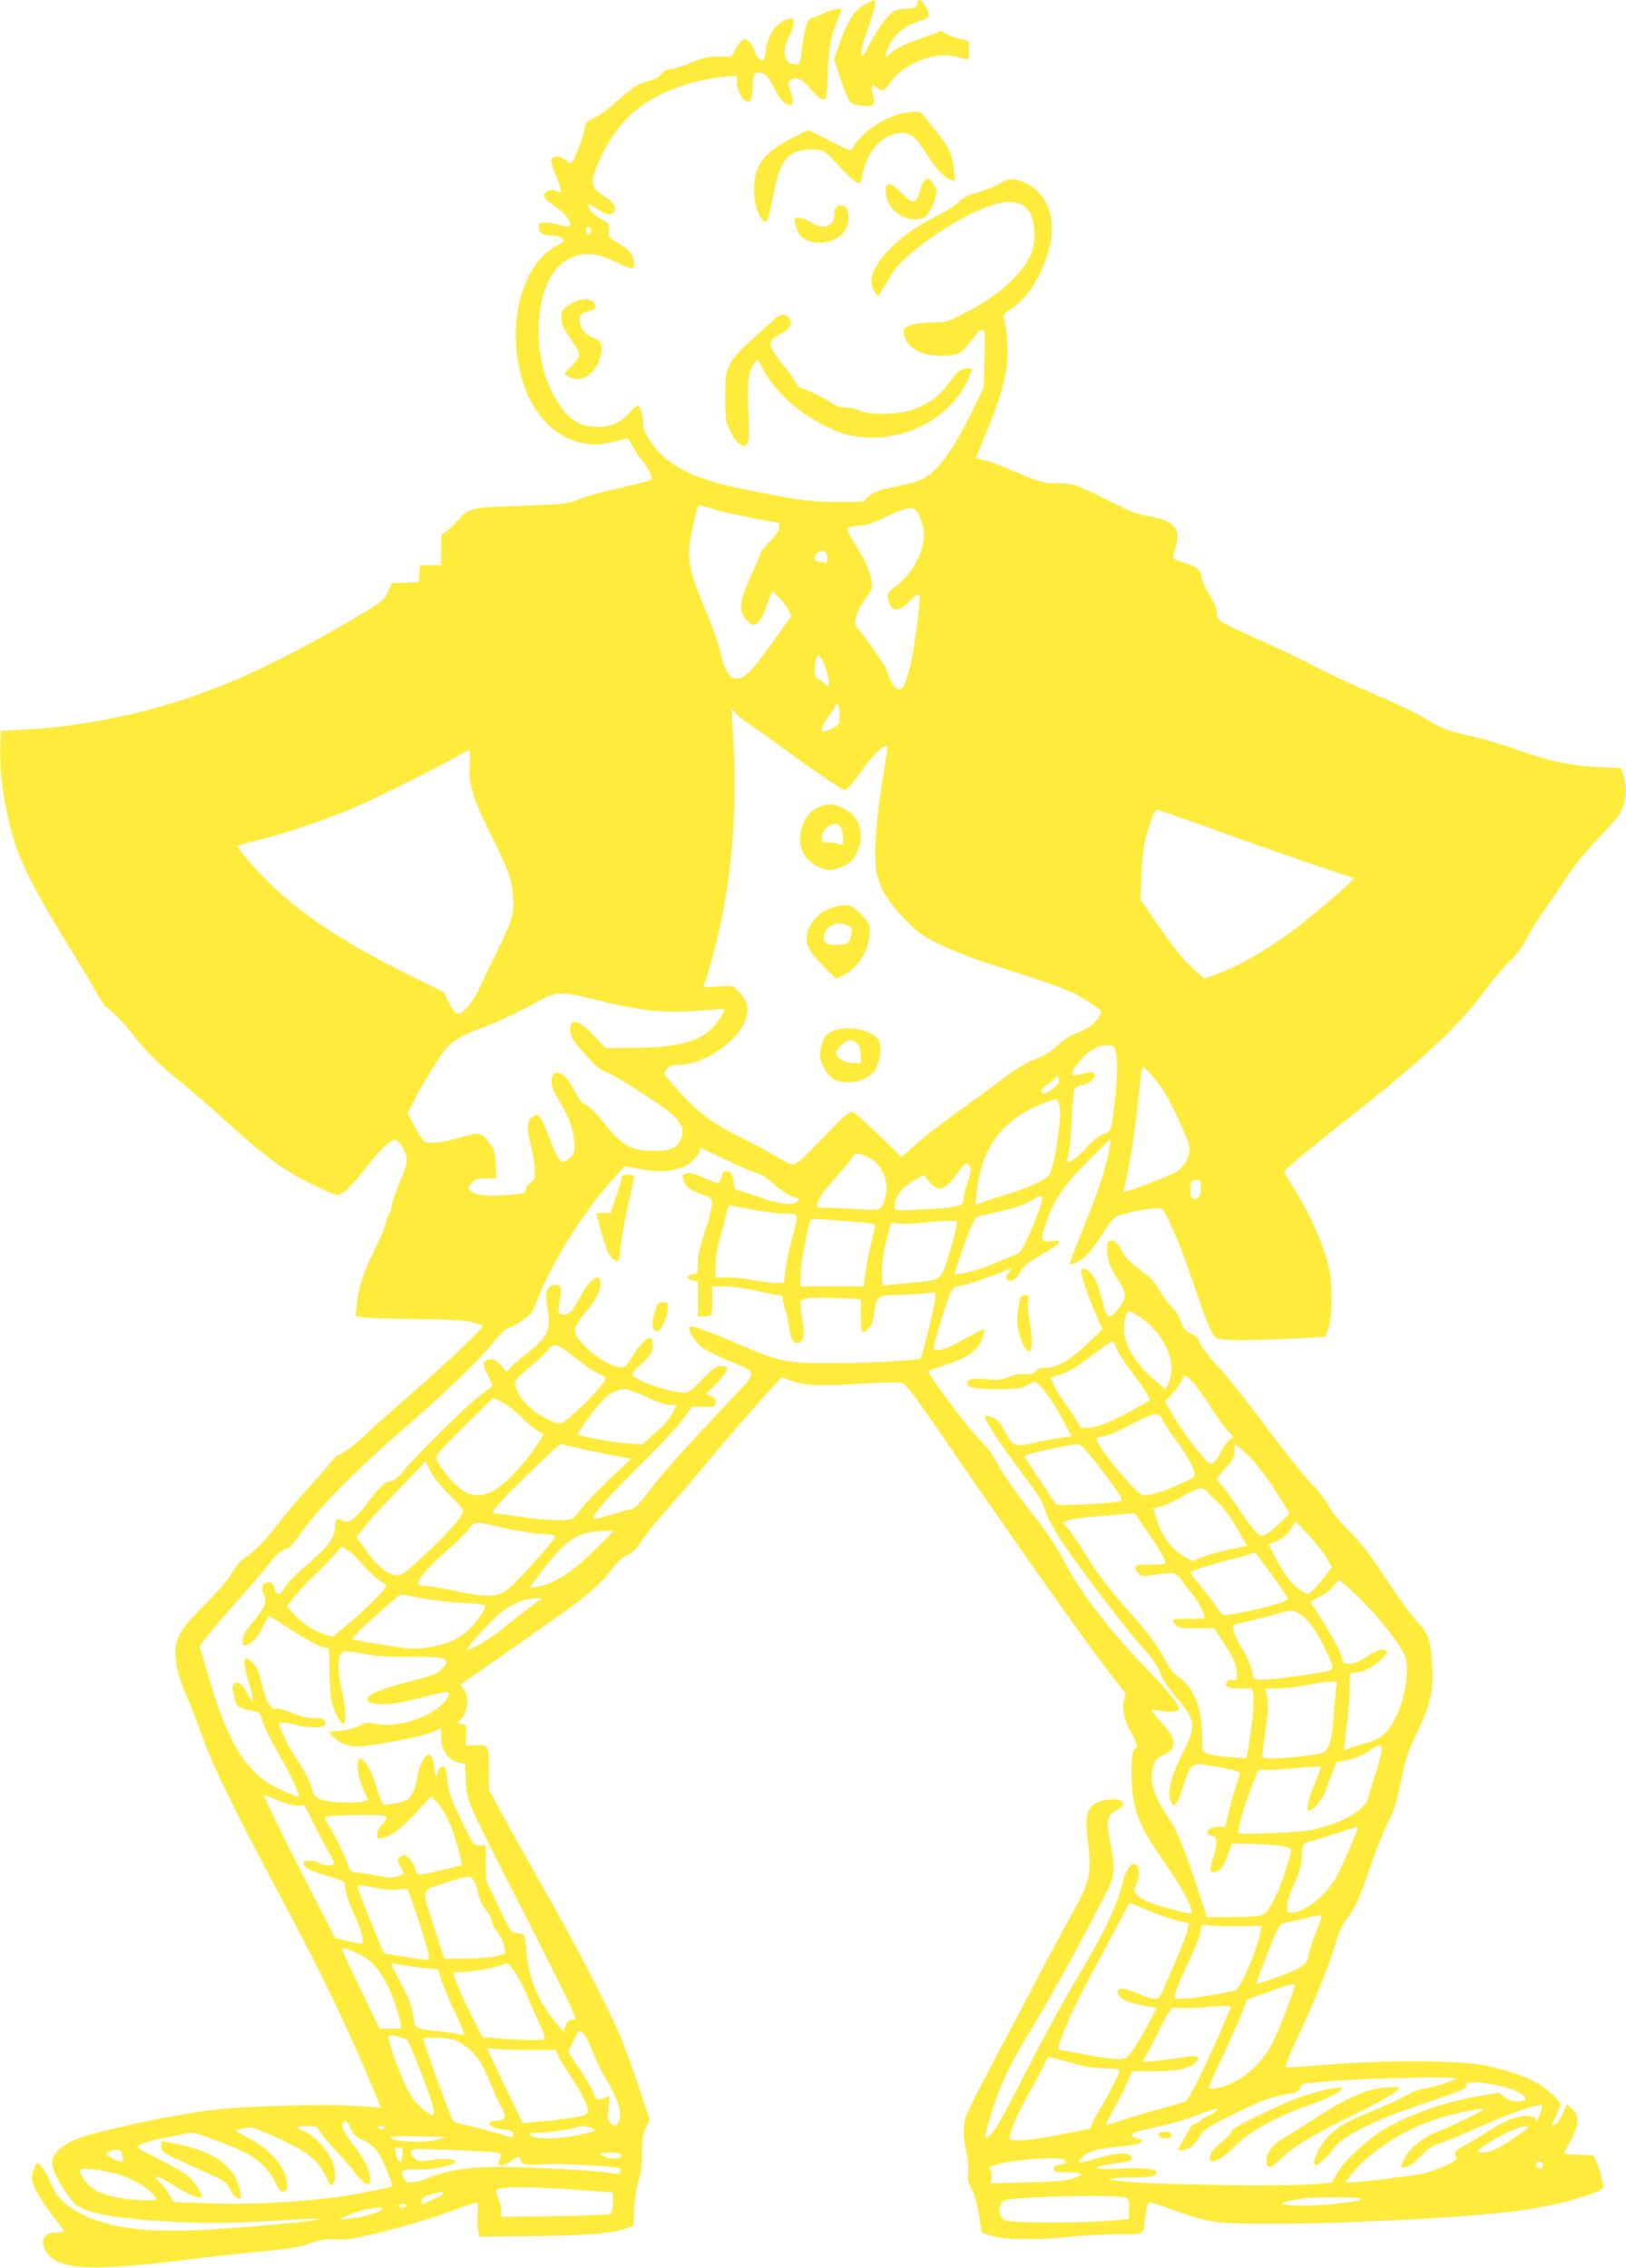 <?xml version="1.0" standalone="no"?>
<!DOCTYPE svg PUBLIC "-//W3C//DTD SVG 20010904//EN"
 "http://www.w3.org/TR/2001/REC-SVG-20010904/DTD/svg10.dtd">
<svg version="1.0" xmlns="http://www.w3.org/2000/svg"
 width="918pt" height="1280pt" viewBox="0 0 918 1280"
 preserveAspectRatio="xMidYMid meet">
<g transform="translate(0,1280) scale(0.1,-0.1)"
fill="#ffeb3b" stroke="none">
<path d="M4895 12781 c-68 -31 -105 -87 -160 -240 l-27 -73 37 -113 c20 -62
45 -121 56 -131 11 -10 41 -19 73 -22 62 -5 70 4 54 67 -12 49 -6 61 20 38 28
-25 48 -21 70 16 41 70 146 137 249 158 52 11 73 10 132 -2 l71 -16 0 53 0 52
-65 17 c-36 10 -70 24 -76 31 -7 9 -17 11 -28 5 -9 -5 -51 -21 -94 -35 -96
-32 -152 -60 -183 -91 -31 -31 -32 -11 -3 50 29 61 90 112 164 134 57 18 60
21 57 48 -3 26 -37 73 -53 73 -4 0 -9 -10 -11 -22 -3 -21 -10 -24 -67 -28 -60
-5 -65 -7 -105 -51 -22 -25 -63 -87 -91 -138 -45 -83 -50 -90 -53 -63 -2 17
13 73 34 128 32 87 54 174 43 174 -2 0 -22 -9 -44 -19z"/>
<path d="M4650 12725 c-25 -13 -53 -24 -63 -25 -26 0 -43 -50 -58 -168 -10
-82 -15 -102 -26 -97 -8 3 -21 5 -28 5 -49 0 -60 90 -20 155 14 22 25 55 25
73 0 30 -2 32 -27 26 -67 -15 -118 -87 -130 -182 -3 -30 -11 -52 -18 -52 -17
0 -45 33 -45 53 0 9 -11 29 -24 44 -30 34 -50 26 -84 -35 l-23 -42 -73 0 c-59
0 -87 -6 -156 -35 -47 -19 -98 -35 -113 -35 -19 0 -36 -10 -52 -28 -16 -19
-40 -32 -76 -40 -57 -14 -85 -32 -192 -128 -39 -35 -90 -71 -114 -80 -31 -12
-45 -24 -48 -40 -3 -13 -8 -36 -11 -51 -3 -14 -19 -59 -36 -100 -28 -65 -33
-72 -47 -59 -29 25 -61 37 -81 31 -26 -8 -25 -23 3 -93 13 -31 27 -69 30 -84
7 -27 6 -27 -18 -16 -19 8 -31 8 -50 0 -40 -18 -30 -44 35 -84 58 -36 104 -97
86 -115 -3 -4 -28 -1 -54 7 -26 7 -63 14 -82 14 -30 1 -36 -3 -38 -23 -5 -33
21 -51 74 -51 26 0 49 -6 59 -16 14 -15 13 -18 -22 -35 -156 -77 -253 -301
-240 -554 20 -380 250 -624 530 -564 40 9 79 19 87 23 12 5 22 -5 38 -36 12
-24 40 -65 62 -92 42 -54 58 -95 40 -106 -6 -4 -84 -24 -172 -44 -88 -20 -188
-47 -221 -61 -71 -29 -91 -32 -389 -42 -243 -9 -239 -8 -321 -99 -21 -24 -47
-46 -57 -49 -18 -6 -20 -16 -20 -96 l0 -89 -59 0 -60 0 -3 -47 -3 -48 -76 -3
-76 -3 -24 -50 c-22 -44 -35 -56 -129 -113 -238 -145 -541 -304 -734 -385
-378 -161 -784 -257 -1186 -279 l-135 -7 -3 -85 c-7 -174 30 -404 93 -580 44
-123 133 -292 272 -516 72 -116 150 -246 174 -290 23 -43 49 -83 57 -87 35
-22 92 -80 157 -162 85 -106 145 -165 275 -270 52 -42 154 -130 226 -196 245
-222 354 -302 518 -379 56 -27 110 -51 122 -54 28 -8 89 46 166 148 63 83 105
127 146 154 20 13 24 13 41 -2 10 -9 26 -34 36 -56 21 -46 16 -69 -39 -200
-20 -47 -36 -97 -36 -111 0 -14 -7 -34 -15 -45 -8 -10 -15 -29 -15 -42 0 -12
-29 -82 -65 -155 -66 -136 -91 -212 -101 -315 l-7 -60 46 -7 c25 -4 162 -8
304 -10 200 -2 270 -6 312 -18 29 -9 55 -17 57 -20 8 -7 -246 -249 -391 -372
-82 -71 -188 -165 -235 -209 -83 -80 -168 -146 -188 -146 -6 0 -25 -19 -43
-42 -18 -24 -78 -92 -134 -153 -55 -60 -129 -148 -164 -194 -74 -97 -131 -155
-187 -192 -26 -17 -53 -48 -73 -85 -21 -37 -77 -102 -150 -175 -136 -134 -171
-191 -171 -277 0 -70 22 -153 66 -250 19 -42 58 -142 86 -222 53 -154 180
-414 423 -870 162 -302 265 -505 370 -730 81 -174 218 -491 213 -495 -2 -1
-50 2 -108 7 -152 14 -648 3 -810 -17 -171 -21 -358 -55 -569 -104 -197 -46
-263 -70 -314 -112 -49 -40 -60 -70 -47 -118 11 -42 78 -151 118 -194 54 -57
223 -89 565 -107 209 -11 383 -7 732 16 141 10 92 -7 -67 -22 -632 -61 -875
-59 -1095 11 -90 28 -184 86 -225 139 -15 19 -36 58 -47 86 -19 49 -55 100
-72 100 -9 0 -29 -57 -29 -85 0 -35 55 -134 120 -215 33 -41 60 -78 60 -82 0
-5 -17 -8 -38 -8 -75 0 -101 -44 -62 -107 63 -104 238 -115 775 -49 154 19
361 42 460 51 141 13 195 22 250 42 39 15 88 26 110 25 22 -1 58 -2 80 -2 65
-2 397 83 579 149 93 34 174 61 179 61 6 0 8 -23 4 -57 -3 -32 -2 -76 1 -97
l7 -40 275 3 c304 2 450 13 537 39 l58 18 6 104 c4 61 14 126 25 155 12 35 18
80 18 150 1 80 5 109 22 146 l22 47 -58 173 c-31 96 -79 226 -105 289 -73 173
-253 521 -435 840 -89 157 -196 347 -236 422 l-74 137 0 103 c0 149 0 148 -72
148 l-59 0 3 57 c3 56 2 57 -26 63 -27 5 -28 6 -11 20 46 38 58 130 24 174
-12 15 -20 28 -18 30 2 1 20 13 39 26 19 13 109 76 200 140 91 64 219 154 285
200 158 109 266 200 309 258 44 61 84 98 118 111 14 5 41 31 59 58 40 59 93
125 180 223 37 41 144 167 238 280 95 113 220 257 278 321 l106 116 51 -19
c73 -28 162 -32 386 -18 109 7 215 9 234 6 32 -6 54 -35 352 -469 459 -666
778 -1114 900 -1260 20 -23 21 -31 12 -58 -16 -46 -2 -115 37 -186 40 -72 41
-81 19 -97 -12 -10 -15 -34 -15 -132 -1 -199 34 -291 191 -514 105 -150 170
-280 140 -280 -6 0 -57 11 -112 26 -108 27 -162 50 -191 81 -16 18 -16 23 -2
56 25 59 18 117 -14 117 -24 0 -51 -51 -72 -138 -20 -78 -85 -223 -156 -347
-22 -38 -87 -151 -145 -250 -57 -99 -171 -310 -252 -470 -91 -180 -159 -301
-178 -318 -16 -16 -32 -26 -35 -24 -8 9 36 157 82 278 26 67 79 171 126 250
170 282 311 537 482 872 40 77 43 130 17 258 -27 132 -21 166 33 192 74 35 33
75 -60 58 -99 -19 -121 -65 -103 -219 25 -204 17 -237 -98 -442 -29 -52 -128
-236 -219 -410 -91 -173 -208 -394 -259 -491 -52 -96 -100 -195 -109 -218 -19
-56 -19 -122 1 -208 10 -42 13 -86 10 -115 -5 -35 -2 -54 13 -80 23 -40 37
-88 52 -185 l11 -72 46 -17 c69 -25 257 -29 436 -10 82 9 211 16 287 16 155 0
143 -7 154 90 9 73 14 90 28 90 7 0 73 -22 147 -49 82 -30 168 -54 220 -61
228 -32 1365 11 1730 65 141 21 234 42 340 75 132 42 127 38 112 106 -6 31
-19 73 -29 93 l-18 36 -82 3 c-46 2 -83 5 -83 7 0 2 16 34 37 71 48 88 51 145
8 181 l-30 26 -22 -51 c-12 -28 -31 -56 -43 -62 -26 -14 -25 -10 5 50 14 27
25 56 25 63 0 19 -75 87 -133 121 -64 38 -194 80 -312 102 -142 26 -586 26
-888 0 -120 -10 -220 -17 -222 -14 -3 2 31 82 75 177 96 206 180 416 211 526
14 52 35 97 59 130 54 72 72 112 139 307 33 95 78 207 100 248 32 60 45 104
70 224 26 128 38 165 90 275 77 159 95 239 87 376 -9 152 -18 179 -83 249 -31
34 -112 144 -179 246 -93 141 -142 205 -208 269 -53 53 -97 108 -117 145 -18
34 -61 88 -95 122 -34 33 -147 175 -252 315 -104 140 -231 299 -282 354 -53
58 -94 112 -97 128 -4 19 -17 34 -43 47 -43 22 -51 32 -69 85 -8 22 -29 54
-47 70 -19 17 -48 57 -67 90 -20 36 -50 72 -77 92 -95 71 -120 95 -139 137
-18 42 -49 64 -71 51 -15 -9 -12 -91 5 -133 9 -20 29 -58 46 -83 50 -79 52
-98 12 -153 -38 -52 -60 -66 -74 -45 -9 14 -12 24 -44 143 -17 61 -59 116 -89
116 -13 0 -15 -6 -10 -27 13 -60 38 -132 77 -222 l41 -94 -86 -82 c-96 -92
-171 -135 -233 -135 -30 0 -47 -6 -60 -21 -15 -16 -26 -19 -55 -14 -25 4 -53
0 -91 -15 -45 -18 -65 -21 -126 -15 -79 7 -113 1 -113 -20 0 -27 39 -35 172
-35 116 0 137 3 163 20 17 11 38 20 48 20 23 0 105 -112 162 -221 l45 -86 -57
-7 c-32 -4 -97 -16 -145 -27 -115 -28 -131 -23 -167 49 -16 31 -37 65 -47 74
-22 19 -74 34 -74 21 0 -20 84 -149 181 -279 126 -167 145 -197 165 -264 9
-30 51 -104 99 -176 99 -147 337 -459 425 -559 86 -96 104 -123 124 -178 10
-27 47 -81 87 -128 112 -129 115 -159 34 -317 -57 -111 -82 -199 -70 -253 15
-68 43 -41 76 74 12 42 32 88 44 101 21 23 23 23 106 11 100 -15 169 -33 169
-44 0 -4 -11 -39 -24 -79 -13 -39 -32 -105 -41 -146 l-17 -76 -38 0 c-61 0
-90 -42 -35 -52 29 -5 30 -46 4 -123 -26 -77 -19 -95 27 -74 22 11 34 30 54
84 l26 70 129 -3 c140 -4 205 -15 205 -36 0 -7 -16 -62 -35 -122 -40 -126 -91
-224 -126 -241 -16 -8 -74 -13 -170 -13 l-145 0 -58 177 c-74 224 -111 312
-165 392 -77 113 -103 200 -81 279 9 36 18 46 60 67 78 39 76 84 -9 179 -73
82 -73 80 -16 71 60 -10 96 -8 108 4 16 16 -50 99 -193 246 -201 208 -380 443
-458 605 -26 54 -84 140 -157 235 -127 164 -189 253 -228 330 -14 28 -51 75
-82 105 -71 69 -307 385 -294 393 2 1 51 18 109 37 120 40 180 86 199 154 6
22 9 42 6 44 -2 2 -30 -11 -62 -29 -123 -69 -167 -89 -194 -89 -16 0 -29 4
-29 8 0 19 72 258 91 302 19 45 23 48 67 55 39 6 122 34 267 91 19 7 19 7 3
-13 -20 -22 -23 -39 -8 -48 20 -12 51 7 70 45 13 26 38 49 75 72 125 75 145
88 145 98 0 8 -15 9 -45 4 -59 -8 -63 4 -30 101 46 137 106 224 265 380 l102
100 -7 -45 c-14 -98 -59 -239 -140 -439 -47 -116 -85 -215 -85 -220 0 -15 44
3 84 34 17 13 61 69 96 125 62 96 67 101 115 115 69 20 151 35 195 35 36 0 37
-1 73 -77 47 -102 67 -153 142 -368 93 -269 100 -283 144 -292 43 -10 208 -8
430 3 l164 9 15 40 c23 64 27 238 8 334 -27 134 -107 316 -207 472 -27 42 -49
80 -48 85 1 13 109 103 369 309 431 340 612 510 773 727 48 64 111 137 139
162 33 31 63 71 87 119 20 40 64 111 97 157 34 47 91 131 127 187 43 67 108
146 185 226 93 97 122 134 135 172 20 56 21 123 3 180 l-12 40 -134 6 c-157 7
-278 34 -475 104 -71 25 -181 57 -244 71 -135 31 -161 41 -267 105 -44 27
-176 89 -293 139 -117 50 -261 118 -319 149 -59 32 -186 93 -282 136 -96 42
-196 89 -222 103 -43 24 -48 30 -48 63 0 25 -12 55 -40 98 -22 34 -43 79 -46
102 -8 47 -25 61 -106 85 -52 16 -58 21 -53 39 26 88 29 123 12 149 -27 40
-58 55 -148 71 -68 12 -111 28 -229 89 -175 88 -208 100 -284 98 -76 -2 -116
9 -253 69 -61 27 -134 54 -162 60 -28 6 -51 12 -51 14 0 3 27 69 59 147 79
189 111 302 118 414 5 79 -6 194 -23 237 -3 8 14 25 45 44 130 81 242 320 228
487 -11 120 -82 210 -190 238 -46 12 -50 11 -105 -19 -31 -17 -90 -41 -130
-52 -54 -15 -79 -27 -98 -50 -14 -17 -72 -54 -137 -86 -196 -97 -357 -259
-357 -359 0 -24 8 -51 19 -65 l18 -24 15 24 c9 13 32 52 52 86 42 71 103 128
236 223 167 119 344 200 436 200 97 0 143 -60 144 -185 0 -93 -30 -156 -117
-246 -71 -74 -170 -143 -300 -208 -75 -38 -87 -41 -162 -41 -52 0 -95 -6 -122
-17 -39 -15 -41 -18 -35 -51 13 -81 111 -129 240 -119 77 7 83 11 159 110 15
21 35 37 44 37 13 0 15 -20 11 -164 l-4 -163 -58 -119 c-102 -211 -186 -332
-263 -383 -26 -18 -74 -36 -121 -45 -42 -9 -99 -22 -126 -28 -27 -6 -63 -23
-82 -40 l-34 -30 -142 -1 c-145 -1 -227 10 -543 75 -278 56 -429 136 -517 272
-29 45 -38 69 -38 102 0 50 -15 94 -31 94 -6 0 -29 -20 -50 -44 -51 -58 -115
-81 -205 -73 -80 6 -134 43 -192 132 -80 121 -118 277 -110 451 15 313 190
463 413 355 38 -18 82 -37 97 -42 27 -7 28 -6 28 25 0 43 -28 78 -94 117 -52
31 -53 33 -49 69 5 36 4 38 -47 66 -46 25 -80 67 -66 81 2 3 23 -9 47 -26 48
-35 84 -40 98 -13 13 25 -6 52 -64 88 -61 39 -70 65 -47 134 50 143 138 275
240 355 116 93 310 165 486 181 l76 7 0 -32 c0 -72 57 -145 80 -102 5 11 10
47 10 81 0 67 12 80 59 64 18 -6 35 -27 57 -72 35 -71 59 -99 89 -104 16 -2
20 2 19 27 -1 17 -7 45 -15 62 -12 29 -11 35 3 49 23 23 64 11 97 -28 51 -61
70 -78 89 -78 18 0 20 11 25 148 6 146 15 199 56 300 11 29 21 55 21 57 0 13
-61 1 -100 -20z m-1316 -1214 c8 -13 -4 -42 -15 -35 -12 7 -12 44 0 44 6 0 12
-4 15 -9z m711 -1590 c51 -16 326 -71 352 -71 2 0 3 -11 3 -25 0 -17 -18 -44
-55 -82 -30 -32 -55 -64 -55 -71 0 -8 -18 -53 -41 -101 -78 -165 -84 -223 -29
-276 28 -27 30 -27 54 -12 13 9 32 37 41 64 9 26 23 63 31 82 l15 34 35 -34
c20 -19 44 -50 54 -69 l18 -36 -86 -121 c-155 -217 -189 -249 -246 -227 -27
10 -53 66 -71 149 -10 44 -43 141 -75 215 -107 253 -117 314 -81 477 31 137
31 136 49 130 10 -3 49 -15 87 -26z m1161 -78 c19 -64 13 -114 -22 -191 -31
-69 -74 -124 -131 -164 -41 -30 -44 -36 -39 -66 12 -77 54 -82 121 -16 26 27
50 43 55 38 5 -5 1 -71 -10 -154 -24 -177 -35 -237 -61 -317 -17 -53 -24 -63
-44 -63 -23 0 -49 42 -70 110 -8 25 -117 182 -160 230 -21 23 -22 28 -11 72 7
26 31 71 53 101 39 51 41 56 32 100 -11 61 -29 101 -82 189 -69 115 -70 114 8
120 50 4 85 16 148 47 45 22 100 45 122 49 50 12 68 -5 91 -85z m-536 -195 c0
-23 -4 -29 -16 -24 -9 3 -24 6 -35 6 -28 0 -25 42 4 56 29 14 47 -1 47 -38z
m-26 -576 c25 -49 46 -142 32 -142 -7 0 -21 9 -31 20 -10 11 -24 20 -32 20
-14 0 -18 65 -7 108 8 30 20 28 38 -6z m96 -307 c0 -53 -1 -55 -40 -75 -21
-11 -44 -20 -50 -20 -21 0 -8 40 30 91 22 30 40 57 40 62 0 4 5 5 10 2 6 -3
10 -31 10 -60z m-532 -36 c20 -13 113 -79 206 -147 169 -124 342 -242 355
-242 11 0 54 49 104 121 64 92 137 154 137 117 0 -7 -14 -98 -31 -203 -38
-235 -48 -433 -26 -518 22 -84 70 -159 162 -252 70 -71 94 -88 195 -137 63
-31 174 -75 245 -98 438 -140 510 -167 601 -232 27 -18 52 -36 57 -39 15 -11
-22 -68 -61 -94 -20 -13 -57 -31 -82 -40 -25 -9 -61 -31 -80 -49 -52 -49 -94
-76 -154 -97 -33 -11 -104 -55 -179 -111 -68 -51 -191 -141 -273 -200 -82 -59
-182 -137 -221 -173 l-73 -66 -122 119 c-68 65 -134 125 -147 132 -23 12 -30
6 -160 -126 -194 -198 -164 -183 -257 -133 -44 23 -84 46 -89 50 -6 4 -70 38
-143 74 -179 90 -253 151 -410 337 -13 15 -13 21 2 43 14 22 24 25 71 25 132
0 320 124 371 245 27 66 17 113 -38 171 -30 32 -30 32 -114 26 l-84 -5 15 44
c9 24 29 94 45 154 105 395 139 824 104 1300 l-5 80 21 -27 c11 -15 38 -37 58
-49z m-1556 -242 c-6 -117 13 -183 114 -387 106 -214 124 -264 131 -362 7 -95
-5 -133 -96 -318 -36 -74 -80 -164 -96 -200 -16 -36 -47 -84 -68 -107 -48 -52
-65 -47 -105 33 l-26 54 -211 104 c-338 168 -567 317 -747 486 -98 92 -215
226 -205 236 3 3 51 17 106 30 130 31 374 112 526 175 125 53 451 214 590 292
44 25 83 45 86 46 3 1 3 -36 1 -82z m4095 -331 c114 -41 303 -108 418 -149
116 -41 269 -94 340 -117 72 -24 133 -44 138 -47 7 -4 -152 -144 -293 -256
-155 -124 -343 -235 -487 -287 l-63 -23 -44 37 c-62 51 -119 120 -226 276
l-92 135 6 135 c3 74 12 162 20 196 20 79 55 174 66 174 5 0 102 -33 217 -74z
m-3322 -1013 c214 -52 347 -63 550 -45 61 5 111 8 113 7 9 -8 -41 -86 -76
-117 -79 -71 -205 -101 -436 -102 l-158 -1 -58 62 c-91 99 -140 113 -140 39 0
-37 15 -61 98 -153 45 -49 75 -74 101 -82 43 -12 325 -193 378 -242 19 -17 41
-47 49 -65 12 -29 12 -39 0 -68 -23 -56 -57 -71 -156 -71 -128 1 -178 28 -276
152 -48 60 -88 100 -106 107 -23 8 -39 28 -63 76 -35 69 -56 94 -92 104 -16 5
-25 1 -33 -15 -17 -32 -6 -72 45 -155 50 -83 77 -164 78 -237 1 -42 -3 -53
-27 -73 -15 -13 -31 -24 -35 -24 -19 0 -45 45 -81 141 -48 126 -59 139 -94
115 -33 -21 -34 -69 -6 -176 11 -41 20 -99 20 -127 0 -45 -4 -55 -25 -69 -14
-9 -25 -24 -25 -34 0 -24 -14 -28 -133 -36 -107 -7 -163 3 -187 31 -9 11 -6
19 14 40 21 21 34 25 82 25 l56 0 -3 78 c-4 68 -8 84 -32 115 -52 68 -59 70
-171 36 -95 -28 -179 -37 -202 -21 -6 4 -29 41 -52 82 l-41 76 32 64 c49 98
156 271 191 308 41 45 90 72 211 116 55 20 168 72 250 116 177 94 149 93 440
23z m2868 -257 c17 -44 18 -148 3 -283 -23 -198 -19 -185 -70 -206 -29 -12
-61 -38 -91 -73 -43 -50 -100 -92 -111 -81 -3 2 0 17 7 33 6 16 14 103 19 194
4 91 11 172 15 182 3 9 21 19 39 22 43 8 76 33 76 57 0 22 -13 23 -75 7 -24
-7 -47 -9 -51 -5 -13 12 47 97 89 125 52 36 63 40 108 41 23 1 39 -4 42 -13z
m212 -158 c25 -28 60 -76 78 -107 44 -76 123 -249 131 -288 11 -47 -23 -115
-71 -147 -30 -20 -293 -119 -300 -113 -1 1 5 29 13 62 27 117 54 292 71 468 9
97 20 177 24 177 4 0 28 -23 54 -52z m-527 -34 c-3 -20 -62 -64 -84 -64 -28 0
-13 30 26 55 22 14 40 31 40 37 0 9 3 9 11 1 6 -6 9 -19 7 -29z m4 -135 c15
-65 -30 -357 -61 -393 -25 -29 -116 -70 -231 -105 -58 -18 -123 -39 -144 -47
l-39 -15 7 68 c26 253 141 411 367 502 41 16 78 29 84 27 5 -1 13 -18 17 -37z
m-1888 -303 c72 -35 151 -70 176 -76 29 -8 61 -27 90 -55 45 -43 113 -85 137
-85 20 0 15 -18 -7 -30 -25 -13 -114 0 -195 30 -33 12 -80 28 -105 35 -43 11
-45 14 -48 51 -4 45 -17 64 -43 64 -14 0 -21 -9 -26 -31 -3 -17 -11 -33 -18
-35 -6 -3 -40 9 -76 26 -66 31 -94 36 -117 21 -11 -7 -11 -14 1 -43 13 -30 25
-39 86 -63 69 -27 71 -29 71 -63 0 -18 -18 -88 -40 -153 -29 -86 -40 -136 -40
-179 0 -56 -1 -59 -27 -62 -38 -4 -41 -27 -4 -34 l31 -6 0 -99 0 -99 34 0 c19
0 38 5 42 11 4 7 6 45 6 85 l-2 74 73 0 c41 0 117 -11 177 -25 58 -14 115 -25
128 -25 16 0 22 -6 22 -24 0 -13 6 -41 14 -62 7 -22 17 -64 21 -94 9 -68 20
-90 46 -90 34 0 45 41 31 121 -7 38 -12 82 -12 98 0 26 4 29 45 34 25 4 101 4
170 0 l125 -6 0 -94 c0 -100 5 -109 45 -69 17 17 25 40 30 82 11 96 21 104
118 105 45 0 115 4 155 8 l72 7 0 -36 c0 -28 -74 -327 -83 -336 -11 -12 -307
-28 -492 -28 -273 0 -298 5 -549 113 -174 75 -266 106 -266 90 0 -26 31 -77
62 -105 20 -17 87 -53 150 -79 186 -77 186 -53 1 -249 -266 -282 -359 -387
-440 -493 -58 -76 -84 -102 -101 -102 -13 -1 -57 -12 -98 -26 -71 -24 -114
-31 -114 -20 0 22 112 147 266 298 100 98 206 212 236 252 l53 74 68 1 c65 0
67 1 67 25 0 18 -7 28 -27 36 l-26 10 50 52 c53 55 77 90 66 101 -3 3 -20 6
-36 6 -25 0 -44 -14 -102 -75 -62 -65 -77 -75 -106 -75 -79 0 -289 74 -289
102 0 9 22 36 49 58 28 23 55 56 60 72 11 31 5 78 -9 78 -18 0 -62 -45 -95
-99 -19 -33 -42 -62 -51 -65 -57 -22 -223 88 -273 182 -15 27 3 65 65 138 49
57 74 109 74 154 0 62 -60 23 -110 -72 -41 -79 -67 -108 -96 -108 -33 0 -36
12 -24 78 13 73 6 94 -28 90 -45 -5 -58 -43 -42 -126 23 -125 5 -166 -113
-259 -40 -30 -82 -67 -94 -81 l-22 -26 -34 38 c-27 29 -41 37 -63 34 -40 -4
-42 -31 -8 -94 16 -29 26 -55 24 -57 -3 -2 -34 -26 -70 -53 -73 -55 -336 -314
-423 -416 -45 -53 -64 -67 -89 -70 -27 -3 -44 -18 -115 -110 -86 -111 -113
-130 -152 -108 -29 15 -37 7 -39 -35 -3 -72 -31 -108 -200 -253 -34 -29 -72
-71 -85 -93 -26 -46 -47 -47 -59 -1 -8 32 -21 38 -52 26 -19 -7 -21 -33 -5
-68 17 -36 5 -67 -49 -133 -59 -70 -72 -93 -72 -127 0 -31 5 -32 47 -6 21 12
44 42 64 82 17 35 33 65 35 67 2 2 52 -28 111 -67 111 -73 185 -111 216 -112
15 0 17 -13 17 -127 0 -71 6 -153 14 -184 13 -55 48 -119 67 -119 15 0 10 100
-11 190 -32 140 -24 220 23 220 14 0 64 -7 113 -17 64 -12 135 -16 252 -14
161 2 202 -5 202 -33 0 -15 -35 -48 -68 -66 -13 -6 -85 -27 -159 -46 -184 -46
-261 -90 -198 -114 48 -18 132 -10 269 25 157 40 178 43 169 18 -35 -100 -270
-193 -412 -162 -44 9 -54 8 -93 -12 -25 -13 -71 -25 -108 -28 l-65 -6 31 -32
c38 -39 100 -57 168 -48 138 16 345 59 389 80 l47 23 0 -44 c0 -82 39 -140
102 -153 l33 -7 5 -94 c5 -88 9 -103 58 -210 29 -63 127 -259 218 -435 173
-335 326 -644 338 -682 6 -19 3 -23 -12 -23 -24 0 -39 -17 -44 -50 -3 -23 -7
-20 -51 35 -102 127 -154 254 -164 395 -3 47 -10 91 -16 98 -5 6 -24 12 -41
12 -30 1 -33 5 -101 148 l-70 147 -2 100 -1 100 -34 -1 c-33 -1 -34 1 -95 125
-72 146 -80 170 -89 257 -6 59 -9 65 -28 62 -14 -2 -23 -12 -26 -33 -6 -30 -6
-30 -13 -5 -4 14 -7 35 -7 48 0 13 -5 32 -10 43 -24 44 -71 -21 -85 -116 -4
-27 -15 -66 -26 -87 -20 -38 -36 -46 -131 -62 -41 -7 -38 -11 -88 145 -20 63
-68 128 -83 112 -18 -18 -6 -110 23 -170 l29 -63 -27 -7 c-44 -13 -194 -6
-237 9 -33 13 -42 21 -51 54 -15 53 -46 113 -101 194 -24 37 -55 94 -68 126
-23 56 -23 59 -6 62 11 2 46 -4 79 -12 107 -28 190 -17 166 21 -9 14 -23 17
-57 16 -32 -2 -69 6 -123 28 -42 17 -85 28 -95 26 -28 -8 -54 33 -75 115 -9
40 -23 87 -30 105 -13 29 -48 63 -66 63 -15 0 -8 -60 18 -140 31 -99 28 -135
-5 -67 -28 59 -59 83 -79 63 -11 -11 -12 -23 -1 -69 13 -54 15 -57 58 -72 25
-8 54 -15 66 -15 17 0 25 -11 39 -60 10 -33 50 -113 88 -178 61 -102 127 -242
113 -242 -20 0 -130 49 -172 77 -147 97 -236 258 -339 610 l-47 162 40 53 c22
29 98 118 169 198 71 80 150 172 176 206 47 62 86 94 112 94 7 0 45 44 82 97
95 134 298 341 554 562 250 216 452 411 530 510 35 44 65 72 82 76 14 3 50 24
80 45 45 32 57 47 77 101 84 224 267 515 447 712 l52 56 68 -14 c142 -30 253
-14 315 44 21 21 39 45 39 54 0 10 3 17 7 17 3 0 65 -29 137 -64z m802 15 c80
-36 125 -132 104 -220 -21 -85 -21 -85 -167 -75 -70 4 -150 8 -176 8 -47 -1
-48 0 -42 24 9 35 37 74 112 156 35 38 71 82 81 98 19 33 32 34 88 9z m584
-77 c0 -13 -9 -47 -20 -76 -11 -29 -20 -67 -20 -85 0 -30 -3 -32 -52 -43 -29
-7 -117 -14 -195 -17 -142 -6 -143 -6 -143 16 0 57 41 110 120 155 l44 25 34
-40 c52 -60 85 -50 157 49 38 52 49 61 61 51 8 -6 14 -22 14 -35z m1300 -98
c0 -46 -19 -72 -45 -62 -10 4 -15 19 -15 49 0 50 4 57 37 57 21 0 23 -5 23
-44z m-896 -54 c7 -11 -30 -114 -79 -221 -42 -91 -44 -94 -92 -111 -26 -10
-86 -34 -133 -54 -73 -30 -190 -57 -190 -45 0 3 12 40 26 84 45 140 86 234
103 239 9 2 68 16 131 30 72 17 134 37 165 56 54 32 61 34 69 22z m-1621 -72
c59 -11 137 -20 173 -20 77 0 75 7 35 -145 -17 -60 -33 -140 -37 -177 l-7 -68
-56 0 c-31 1 -85 7 -121 15 -36 8 -98 14 -137 15 l-73 0 0 69 c0 44 9 100 26
157 14 48 30 110 35 136 9 42 13 47 32 43 12 -2 71 -14 130 -25z m515 -62
c116 -8 162 -15 162 -24 0 -7 -11 -59 -25 -116 -14 -57 -28 -131 -31 -165 l-7
-63 -178 0 -179 0 0 64 c0 59 40 281 55 305 8 14 7 14 203 -1z m619 -40 c-3
-23 -23 -95 -43 -160 -45 -139 -35 -132 -219 -148 -66 -6 -128 -13 -137 -16
-16 -5 -18 3 -18 70 0 76 10 138 37 233 l14 52 42 -5 c23 -2 78 -1 122 4 44 5
109 10 144 11 l64 1 -6 -42z m1035 -499 c142 -92 220 -269 164 -377 l-17 -33
-45 38 c-119 97 -189 210 -188 303 0 50 15 100 31 100 3 0 28 -14 55 -31z
m-127 -182 c7 -20 47 -82 90 -138 68 -91 101 -146 93 -155 -2 -1 -32 -18 -68
-38 -140 -78 -209 -107 -263 -113 -54 -6 -55 -5 -72 27 -10 19 -39 64 -66 101
-27 37 -58 86 -68 110 l-20 43 54 17 c30 9 84 38 120 65 149 110 169 124 178
121 5 -1 15 -19 22 -40z m-3120 -4 c22 -15 65 -47 95 -71 30 -25 74 -54 98
-64 23 -10 42 -23 42 -28 0 -17 -89 -117 -169 -188 -89 -81 -85 -80 -174 -35
-66 33 -124 88 -153 145 -30 59 -29 61 79 153 41 35 84 76 94 89 23 32 39 32
88 -1z m3568 -205 c18 -24 60 -83 91 -133 32 -49 72 -105 89 -123 l31 -32 -22
-16 c-12 -8 -34 -39 -48 -67 -27 -53 -40 -67 -61 -67 -20 0 -154 172 -207 265
l-48 85 42 46 c23 25 46 58 52 74 8 25 13 28 28 20 10 -6 34 -29 53 -52z
m-3103 -63 c60 -28 109 -45 133 -45 l38 0 -17 -32 c-25 -48 -46 -73 -115 -135
l-63 -56 -90 7 c-83 6 -263 39 -274 50 -6 7 110 165 145 198 38 36 82 58 118
58 17 0 73 -20 125 -45z m-762 -64 c21 -16 51 -44 67 -61 17 -18 49 -45 73
-60 l42 -28 -50 -76 c-28 -41 -84 -108 -124 -149 -158 -159 -257 -156 -384 12
-42 55 -52 75 -47 93 4 13 77 91 162 175 l156 152 34 -14 c19 -8 51 -28 71
-44z m3671 -58 c7 -16 43 -71 81 -123 71 -100 93 -139 103 -181 6 -24 2 -28
-86 -67 -88 -40 -159 -61 -202 -62 -35 0 -261 274 -265 321 0 4 18 9 40 13 22
3 82 28 134 55 153 79 177 85 195 44z m-3311 -162 c43 -11 130 -29 196 -42
l119 -22 -129 -122 c-71 -68 -142 -144 -159 -168 -16 -25 -39 -48 -50 -51 -41
-11 -167 -5 -297 14 -73 11 -137 20 -141 20 -22 0 32 62 191 217 98 95 181
172 185 172 5 1 43 -8 85 -18z m2937 -83 c44 -56 97 -127 117 -157 32 -47 35
-57 22 -64 -9 -5 -93 -13 -187 -17 -151 -7 -173 -6 -182 7 -5 9 -46 71 -90
137 -44 67 -81 124 -83 127 -4 9 251 66 303 68 14 0 44 -30 100 -101z m897 -1
c57 -68 106 -136 157 -221 l42 -69 -53 -51 c-29 -28 -66 -57 -81 -65 -26 -14
-29 -13 -58 15 -17 16 -63 78 -103 139 -40 60 -83 119 -95 129 -11 11 -21 23
-21 27 0 5 23 34 50 64 43 47 50 61 50 96 l0 40 34 -26 c19 -15 54 -50 78 -78z
m-4543 -186 c82 -84 83 -85 68 -110 -28 -47 -100 -125 -220 -236 -99 -92 -123
-109 -145 -107 -55 7 -105 46 -168 131 l-63 85 47 59 c26 33 114 129 196 214
l149 155 26 -54 c16 -32 58 -86 110 -137z m4273 23 c7 -9 24 -26 37 -38 57
-51 89 -92 139 -179 l52 -92 -37 -7 c-96 -19 -182 -42 -225 -60 l-47 -20 -44
26 c-77 44 -129 117 -160 222 l-15 50 45 12 c24 7 79 32 121 57 82 48 113 55
134 29z m-391 -146 c7 -13 38 -59 70 -103 49 -69 89 -139 89 -160 0 -3 -38 -5
-85 -5 -78 0 -85 -2 -85 -20 0 -11 10 -26 23 -35 20 -13 33 -13 97 -2 41 7 85
11 97 8 12 -4 34 -24 49 -46 14 -22 40 -55 57 -74 29 -35 66 -105 67 -128 0
-9 -23 -12 -84 -10 -46 1 -88 -1 -92 -5 -4 -5 1 -17 11 -28 16 -17 31 -20 119
-20 l101 0 50 -77 c61 -94 74 -123 77 -176 3 -40 2 -42 -25 -39 -18 2 -29 -3
-34 -14 -9 -24 15 -34 84 -34 l62 0 7 -35 c6 -35 -6 -172 -28 -294 l-11 -64
-91 5 c-50 3 -106 12 -124 19 l-32 14 -4 105 c-4 155 -53 267 -137 317 -18 11
-45 46 -69 90 -48 90 -93 149 -210 283 -121 137 -164 194 -240 315 -34 55 -77
119 -96 141 l-34 42 28 11 c23 10 97 18 364 40 10 0 23 -9 29 -21z m-3561 -65
c58 -13 144 -27 192 -30 85 -6 87 -6 76 -27 -12 -22 -151 -179 -229 -257 -77
-78 -125 -82 -356 -33 -62 13 -128 24 -148 24 -23 0 -35 5 -35 14 0 26 76 111
166 187 49 42 103 94 119 117 35 48 33 48 215 5z m4632 -170 l27 -49 -46 -60
c-26 -33 -57 -68 -70 -77 -22 -17 -24 -17 -63 9 -49 32 -95 94 -143 189 l-36
70 37 13 c43 15 78 46 99 87 l16 30 77 -82 c42 -45 88 -103 102 -130z m-4112
71 c-143 -144 -249 -214 -349 -230 l-44 -7 75 99 c135 178 201 220 348 223
l55 1 -85 -86z m-1416 -24 c17 -10 56 -48 86 -84 30 -35 72 -74 92 -87 21 -13
38 -27 38 -31 0 -15 -111 -126 -203 -204 l-99 -82 -45 13 c-60 18 -142 74
-181 122 l-31 39 43 55 c24 30 84 93 135 142 50 48 98 99 107 112 20 30 19 30
58 5z m5227 -153 c43 -60 79 -114 79 -121 0 -18 -159 -60 -336 -90 -30 -5 -35
-1 -75 56 -23 34 -64 87 -91 119 -26 32 -48 60 -48 62 0 10 87 39 217 72 75
19 139 38 142 41 3 3 12 -3 19 -13 7 -10 49 -67 93 -126z m471 -104 c102 -99
204 -222 250 -302 27 -47 31 -63 31 -125 -1 -129 -63 -297 -130 -356 -18 -16
-59 -37 -91 -45 -31 -9 -74 -22 -96 -30 l-39 -14 7 62 c4 34 11 96 16 137 5
41 9 112 10 158 0 78 1 82 23 82 48 0 98 23 147 67 38 34 48 48 38 54 -25 16
-54 9 -112 -31 -43 -30 -69 -40 -97 -40 -30 0 -39 4 -39 18 0 27 -52 129 -119
232 -33 52 -61 97 -61 100 0 3 22 15 50 28 27 13 61 38 76 57 14 19 30 35 36
35 5 0 50 -39 100 -87z m-5281 -13 c63 -12 169 -24 237 -27 82 -4 122 -10 122
-17 0 -20 -55 -99 -91 -132 -67 -61 -130 -87 -248 -104 -65 -9 -95 -7 -240 17
-91 15 -168 28 -170 29 -9 7 35 52 145 148 65 58 122 106 125 106 4 0 58 -9
120 -20z m645 -25 c-20 -14 -87 -66 -148 -115 -101 -83 -165 -124 -235 -151
-19 -7 -3 15 56 80 101 110 139 145 194 172 56 29 84 37 131 38 l39 1 -37 -25z
m4303 -59 c47 -25 99 -91 145 -188 70 -148 78 -131 -77 -157 -74 -12 -175 -25
-225 -28 -100 -6 -95 -9 -106 57 -3 19 -28 73 -56 120 -56 95 -62 127 -27 135
87 19 199 47 237 59 58 19 75 19 109 2z m216 -413 c-3 -15 -10 -86 -15 -158
-8 -131 -22 -188 -54 -214 -19 -16 -270 -42 -322 -34 l-30 5 7 56 c4 32 13 96
20 144 9 64 10 101 3 138 l-11 50 71 0 c39 1 112 9 161 19 50 10 110 19 134
20 42 1 43 0 36 -26z m255 -360 c0 -16 -15 -75 -34 -133 -19 -58 -38 -121 -43
-140 -17 -66 -144 -139 -308 -176 -41 -9 -145 -18 -247 -21 -149 -5 -178 -3
-178 8 0 28 41 166 77 257 l36 92 51 0 c28 0 106 5 173 12 67 6 125 9 128 6 4
-3 -10 -43 -29 -87 -40 -92 -56 -161 -36 -161 23 0 77 65 95 115 10 28 27 75
39 105 l21 54 65 13 c43 9 82 25 115 48 61 42 75 44 75 8z m-6235 -283 c40
-17 88 -30 112 -30 l43 0 61 -122 c33 -66 72 -139 85 -160 14 -21 22 -43 19
-48 -9 -14 -56 -11 -85 5 -30 17 -76 19 -86 3 -11 -17 31 -45 94 -64 150 -44
136 -35 143 -91 4 -28 25 -88 47 -134 44 -93 63 -169 40 -169 -7 0 -43 7 -80
16 l-66 16 -140 272 c-120 233 -262 521 -262 533 0 5 2 4 75 -27z m942 -68
c14 -23 34 -66 45 -95 19 -49 60 -199 55 -203 -8 -6 -213 -54 -232 -54 -18 0
-25 7 -30 29 -6 29 -46 81 -63 81 -4 0 -16 -6 -25 -12 -16 -12 -16 -15 3 -50
11 -21 20 -40 20 -42 0 -3 -16 -10 -35 -16 -28 -9 -52 -8 -118 4 -45 9 -97 17
-116 18 -31 3 -36 7 -51 53 -18 54 -76 170 -110 222 -16 25 -18 33 -8 40 7 4
86 8 176 9 145 1 162 -1 162 -16 0 -9 -11 -27 -25 -40 -15 -14 -25 -35 -25
-52 0 -26 2 -28 28 -22 53 12 108 54 191 144 l83 91 25 -23 c14 -13 36 -42 50
-66z m5153 -106 c-27 -72 -92 -217 -116 -261 -57 -102 -174 -196 -248 -199
-30 -1 -31 0 -29 39 1 22 19 78 41 125 28 62 39 100 41 140 2 75 8 89 39 95
15 3 81 23 147 45 66 21 123 39 127 40 4 0 3 -11 -2 -24z m-4986 -279 c9 -12
20 -46 26 -75 7 -29 22 -65 34 -80 29 -35 46 -66 46 -87 0 -9 14 -33 31 -55
18 -22 33 -54 36 -78 l5 -39 -53 -14 c-30 -7 -107 -13 -173 -14 l-118 0 -53
166 c-77 238 -82 215 50 259 134 45 150 47 169 17z m-549 -43 c48 -9 98 -12
125 -9 25 4 47 5 49 3 11 -8 121 -346 121 -372 l0 -29 -57 7 c-32 4 -89 13
-128 20 l-69 12 -73 179 c-40 99 -73 186 -73 193 0 15 8 15 105 -4z m4353
-125 c53 -23 127 -49 165 -58 l68 -16 -6 -35 c-4 -19 -27 -82 -52 -140 -24
-58 -59 -138 -76 -177 -29 -68 -33 -73 -61 -73 -17 0 -51 10 -76 21 -85 40
-130 45 -130 15 0 -31 49 -57 134 -73 l86 -16 -50 -96 c-28 -53 -67 -117 -86
-143 -34 -48 -35 -48 -92 -48 -31 0 -97 9 -147 19 -49 10 -112 22 -138 26 -55
7 -55 0 -1 133 43 105 102 222 219 437 51 94 103 191 116 218 13 26 25 47 27
47 1 0 47 -19 100 -41z m982 -38 c0 -5 -15 -49 -34 -97 -19 -49 -37 -106 -41
-127 -6 -31 -15 -42 -54 -65 -41 -24 -231 -95 -238 -88 -3 3 58 164 102 269
20 47 35 69 49 72 12 2 57 13 101 23 92 23 115 26 115 13z m-481 -52 l143 1
-7 -38 c-19 -102 -112 -317 -141 -325 -56 -17 -242 -47 -289 -47 l-54 0 5 33
c3 17 35 93 71 167 37 76 68 154 71 178 4 41 6 43 31 37 14 -4 91 -7 170 -6z
m-4923 -174 c89 -52 162 -188 207 -382 5 -22 2 -23 -57 -23 l-63 0 -91 188
c-80 165 -122 257 -122 268 0 7 87 -28 126 -51z m215 -46 c30 -6 87 -14 128
-17 l73 -7 18 -55 c9 -30 42 -109 73 -176 32 -66 57 -126 57 -132 0 -7 -11 -8
-32 -2 -18 4 -67 11 -108 15 -41 3 -89 10 -107 16 -28 9 -33 15 -38 57 -10 74
-24 110 -80 215 -30 53 -50 97 -46 97 5 0 33 -5 62 -11z m633 -36 c19 -27 54
-93 77 -148 23 -55 56 -128 72 -163 16 -35 26 -66 22 -70 -9 -9 -117 -8 -246
2 l-106 9 -66 131 c-54 109 -97 210 -97 231 0 3 21 5 48 5 54 1 185 23 222 38
37 16 37 16 74 -35z m4406 -77 c0 -21 -91 -259 -123 -321 -72 -140 -198 -241
-325 -261 -51 -8 -56 -26 53 206 42 91 88 194 101 230 l25 65 62 22 c34 11 87
30 117 42 51 19 90 26 90 17z m-363 -128 c-89 -220 -227 -509 -251 -526 -6 -5
-67 -23 -136 -42 -69 -18 -169 -48 -223 -66 -54 -18 -97 -30 -95 -26 2 4 26
50 54 102 29 52 62 119 74 148 l22 52 114 0 c138 0 209 14 242 47 20 20 22 27
11 33 -7 5 -25 7 -39 5 -114 -19 -263 -36 -267 -31 -4 3 1 14 10 23 8 10 40
70 71 133 71 149 75 154 123 147 21 -2 76 -1 123 3 142 12 173 11 167 -2z
m-3650 -150 c12 -13 35 -59 52 -104 17 -44 47 -107 67 -140 81 -133 103 -214
70 -259 -14 -19 -14 -19 -36 0 -20 18 -21 26 -15 87 l7 68 -27 -10 c-43 -16
-53 -12 -65 28 -7 20 -41 81 -78 134 l-65 98 29 59 c16 33 32 60 35 60 3 1 15
-9 26 -21z m-1002 -27 c12 -4 127 -296 146 -370 7 -28 10 -54 6 -57 -11 -12
-82 44 -116 91 -49 68 -150 332 -136 354 3 6 21 5 48 -3 23 -7 47 -14 52 -15z
m260 -2 c53 -13 125 -73 160 -132 13 -23 43 -87 65 -142 23 -54 48 -108 56
-119 29 -41 13 -66 -41 -66 -13 0 -26 -4 -29 -8 -11 -18 14 -33 70 -40 50 -6
59 -10 62 -29 3 -21 3 -21 -93 8 -53 15 -128 35 -167 43 -39 8 -74 18 -78 23
-14 16 -170 443 -170 465 0 12 114 10 165 -3z m435 -59 l148 0 13 -32 c7 -18
38 -68 67 -112 58 -84 102 -170 102 -199 0 -10 -10 -21 -22 -26 -28 -10 -155
-28 -265 -36 l-82 -7 -77 159 c-42 87 -87 182 -101 212 l-24 54 47 -7 c26 -3
113 -6 194 -6z m3052 -71 c81 -23 135 -32 195 -33 48 -1 83 -5 83 -11 0 -17
-54 -125 -98 -197 -23 -37 -48 -82 -55 -100 l-14 -33 -169 -33 c-181 -35 -284
-42 -284 -19 0 35 47 144 114 262 40 72 79 145 86 163 7 17 16 32 21 32 5 0
59 -14 121 -31z m2178 -90 c0 -9 -123 -49 -174 -56 -28 -3 -70 -19 -95 -34
-26 -16 -101 -51 -169 -79 -168 -68 -216 -94 -269 -143 -62 -57 -118 -177 -82
-177 12 0 76 61 100 96 44 64 215 152 456 234 281 96 294 102 289 116 -19 49
263 4 325 -52 26 -23 15 -34 -36 -34 -32 0 -51 7 -73 25 l-29 24 -86 -14
c-199 -32 -403 -101 -552 -186 -95 -54 -236 -184 -277 -255 l-29 -52 -77 -8
c-230 -21 -1192 1 -1176 28 3 4 58 8 123 8 110 0 141 7 141 31 0 17 -99 27
-188 20 -98 -8 -177 -1 -137 12 12 4 53 11 92 16 96 12 117 27 72 52 -24 13
-99 1 -208 -32 -35 -11 -67 -17 -70 -13 -3 3 8 18 25 34 36 32 89 45 216 56
49 4 96 13 105 20 20 14 22 12 -32 29 -8 2 -15 10 -15 18 0 9 41 22 133 41 72
15 173 44 222 63 50 19 101 37 115 39 25 5 25 5 -4 -18 -17 -12 -36 -23 -44
-24 -8 -2 -23 -12 -33 -23 -11 -11 -25 -18 -32 -16 -7 3 -29 -25 -52 -66 -53
-95 -53 -92 -14 -84 42 9 62 26 93 79 22 36 41 49 171 114 163 82 228 107 322
123 53 9 66 15 73 35 5 13 14 24 19 24 5 0 55 5 112 11 172 18 749 32 749 18z
m484 -171 c-14 -46 -32 -83 -33 -66 -1 22 -33 31 -83 23 -59 -10 -99 -29 -206
-96 -52 -33 -111 -68 -132 -79 -37 -19 -43 -31 -27 -58 10 -15 -88 -63 -178
-87 -56 -15 -429 -59 -447 -53 -4 2 18 32 50 67 107 121 281 231 458 290 91
30 262 67 271 57 6 -5 -164 -88 -269 -131 -78 -31 -150 -91 -178 -146 -28 -53
-26 -59 12 -48 19 5 54 32 83 63 37 39 62 57 94 66 25 6 124 47 220 90 186 82
303 124 359 129 9 1 11 -6 6 -21z m-6725 -111 c16 -36 27 -47 69 -65 64 -28
94 -66 137 -176 34 -86 34 -86 12 -91 -207 -48 -390 -73 -637 -86 -126 -7
-277 -9 -392 -4 l-187 7 -25 42 c-13 22 -36 52 -50 65 -14 14 -26 28 -26 32 0
12 28 0 107 -49 77 -48 146 -76 151 -61 7 17 -42 89 -80 120 -22 17 -87 55
-146 84 -59 30 -115 60 -126 68 -18 13 -16 15 22 30 22 9 77 23 123 32 46 9
101 20 123 25 34 7 54 2 170 -42 72 -27 151 -61 176 -75 68 -38 129 -102 155
-161 18 -38 29 -52 44 -52 18 0 21 6 21 40 0 91 -86 194 -219 264 -39 20 -71
39 -71 41 0 2 21 8 46 13 44 10 52 8 167 -44 194 -87 257 -137 301 -237 19
-43 24 -47 35 -33 21 25 16 89 -10 143 -29 61 -104 136 -152 154 -52 18 -46
29 17 29 51 0 55 -2 74 -33 10 -18 52 -68 92 -110 40 -42 80 -87 88 -99 26
-39 75 -88 89 -88 19 0 16 58 -7 108 -11 23 -39 68 -63 100 -60 79 -81 117
-74 136 11 27 27 18 46 -27z m188 2 c-14 -8 -22 -8 -30 0 -8 8 -3 11 19 11 25
-1 27 -2 11 -11z m1181 -3 c21 -11 16 -14 -72 -34 -136 -31 -286 -28 -286 6 0
5 16 6 36 4 28 -4 197 20 239 33 23 8 62 3 83 -9z m5277 4 c-3 -5 -46 -36 -95
-69 -87 -58 -134 -76 -180 -69 -46 7 201 146 263 148 10 0 16 -4 12 -10z
m-6140 -50 c28 -1 29 -2 7 -10 -63 -26 -250 -24 -286 3 -15 11 53 13 279 7z
m-213 -99 c-1 -19 -5 -37 -7 -40 -10 -9 -25 14 -31 48 -6 30 -5 33 17 29 21
-3 24 -8 21 -37z m-1586 9 c1 -8 5 -23 9 -32 9 -23 -13 -24 -60 -1 -41 19 -44
30 -12 43 30 13 60 8 63 -10z m2092 4 c56 -7 57 -9 37 -56 -11 -28 38 -23 74
8 31 25 51 25 51 -1 0 -21 33 -27 118 -20 78 7 417 -11 439 -24 7 -4 9 -12 4
-20 -7 -11 -21 -12 -72 -3 -77 13 -446 32 -619 32 -155 0 -285 -19 -370 -54
-89 -36 -132 -42 -153 -21 -9 9 -17 26 -17 38 0 21 4 22 93 22 88 0 207 26
207 45 0 15 -64 20 -131 9 -60 -9 -74 -8 -94 5 -14 9 -25 26 -25 38 0 21 0 21
203 15 111 -4 226 -10 255 -13z m732 -14 c0 -21 -37 -29 -84 -17 -26 7 -44 16
-40 20 11 11 124 9 124 -3z m2488 -26 c32 -9 22 -28 -16 -32 -24 -2 -32 -8
-32 -23 0 -17 7 -19 74 -19 41 0 77 -4 81 -10 3 -5 -18 -17 -47 -26 -40 -12
-104 -18 -259 -21 l-206 -5 5 31 c2 17 -1 38 -8 46 -10 12 -3 17 43 30 90 26
310 43 365 29z m2712 -34 c0 -11 -6 -20 -14 -20 -18 0 -29 16 -21 30 11 18 35
11 35 -10z m-8033 -55 c99 -31 202 -102 203 -139 0 -5 -44 -7 -103 -3 -109 6
-208 32 -258 68 -29 21 -69 78 -69 99 0 20 132 5 227 -25z m2621 -87 l162 -12
0 -57 c0 -45 -4 -59 -17 -65 -10 -4 -152 -9 -315 -12 l-298 -4 0 31 c0 18 -7
48 -15 68 -8 19 -15 41 -15 49 0 25 180 26 498 2z m-798 -18 c0 -6 -12 -15
-27 -21 -16 -6 -41 -17 -57 -25 -37 -18 -36 -18 -36 5 0 18 23 30 85 44 33 8
35 7 35 -3z m3860 -24 c11 -4 15 -21 14 -64 l-2 -57 -108 -9 c-170 -14 -565
-12 -591 2 -45 25 -39 106 9 116 104 21 636 31 678 12z m1320 -6 c0 -5 -1 -10
-2 -10 -2 0 -52 -7 -113 -15 -186 -25 -422 -14 -285 13 92 19 100 19 253 21
92 0 147 -3 147 -9z m-5385 -40 c-3 -5 -15 -10 -26 -10 -10 0 -19 5 -19 10 0
6 12 10 26 10 14 0 23 -4 19 -10z m-135 -16 c0 -12 -88 -43 -140 -49 -30 -3
-66 -9 -80 -11 -48 -10 -6 14 70 40 68 23 150 34 150 20z"/>
<path d="M4610 8238 c-87 -44 -122 -184 -66 -268 27 -41 95 -80 139 -80 33 0
94 24 121 48 29 26 56 92 56 139 0 78 -34 131 -105 164 -53 25 -91 24 -145 -3z
m140 -114 c6 -14 10 -41 10 -60 0 -32 -2 -35 -22 -27 -13 4 -40 8 -60 8 -35 0
-38 2 -38 28 0 63 90 105 110 51z"/>
<path d="M4673 7668 c-54 -25 -99 -76 -114 -128 -18 -60 6 -110 91 -195 l70
-70 46 24 c88 47 144 143 144 248 0 39 -5 49 -50 93 -46 46 -54 50 -98 50 -26
-1 -66 -10 -89 -22z m106 -89 c34 -12 38 -27 20 -77 -9 -25 -16 -31 -47 -34
-64 -6 -97 4 -100 31 -5 33 16 68 47 80 35 13 43 13 80 0z"/>
<path d="M4716 6986 c-21 -8 -44 -21 -51 -28 -17 -18 -35 -75 -35 -112 0 -48
40 -117 80 -138 72 -37 185 -12 230 53 28 38 39 133 21 168 -29 53 -168 85
-245 57z m124 -76 c14 -14 20 -33 20 -65 l0 -45 -44 0 c-46 0 -96 29 -96 56 0
23 55 74 79 74 12 0 30 -9 41 -20z"/>
<path d="M3510 6155 c0 -9 -14 -58 -32 -109 l-31 -92 -41 0 c-32 1 -40 -2 -37
-14 40 -152 62 -215 81 -235 38 -40 47 -32 53 48 2 39 21 145 41 234 20 89 36
167 36 172 0 6 -16 11 -35 11 -25 0 -35 -4 -35 -15z"/>
<path d="M3696 5394 c-19 -59 -16 -98 8 -107 22 -9 58 57 64 114 5 49 4 49
-25 49 -27 0 -31 -5 -47 -56z"/>
<path d="M7480 1004 c-101 -21 -202 -60 -368 -140 -117 -57 -155 -80 -162 -99
-5 -13 -29 -38 -52 -55 -45 -33 -67 -63 -68 -92 0 -41 76 -2 145 72 69 74 243
170 409 226 94 32 178 73 191 94 8 13 -15 12 -95 -6z"/>
<path d="M7743 1005 c-84 -23 -176 -69 -306 -153 -67 -44 -149 -95 -182 -114
-66 -37 -105 -86 -105 -128 0 -52 22 -54 71 -4 70 72 178 139 414 254 121 60
231 120 244 134 l24 26 -54 -1 c-30 0 -77 -7 -106 -14z"/>
<path d="M6545 760 c-11 -18 10 -32 41 -28 40 4 38 32 -3 36 -17 2 -34 -2 -38
-8z"/>
<path d="M910 689 c0 -36 5 -39 207 -129 153 -69 162 -75 179 -112 16 -35 39
-58 60 -58 13 0 -8 86 -31 127 -53 90 -156 147 -326 182 l-89 18 0 -28z"/>
<path d="M5090 12159 c-100 -20 -228 -109 -276 -194 -11 -19 -17 -17 -131 41
l-120 61 -93 -47 c-161 -84 -212 -153 -213 -289 0 -79 22 -151 56 -179 18 -16
22 -4 57 167 32 157 65 209 149 231 25 7 64 9 92 5 46 -6 54 -13 121 -87 40
-44 84 -86 99 -94 26 -13 27 -13 34 23 28 153 119 252 231 253 48 0 76 -26
146 -135 50 -77 91 -119 127 -130 l24 -7 -7 67 c-8 79 -36 139 -100 213 -24
29 -54 66 -66 82 -23 33 -44 36 -130 19z"/>
<path d="M5206 11758 c-7 -18 -17 -46 -22 -63 -15 -46 -39 -42 -93 14 -59 61
-91 68 -91 19 1 -104 93 -181 194 -163 29 6 39 15 60 54 34 66 42 114 22 130
-9 8 -16 20 -16 27 0 8 -9 14 -21 14 -13 0 -24 -10 -33 -32z"/>
<path d="M4716 11624 c-3 -9 -6 -26 -6 -38 0 -65 -66 -86 -132 -41 -20 14 -50
25 -66 25 -29 0 -30 -1 -22 -32 13 -54 21 -67 55 -88 20 -13 50 -20 79 -20
119 0 188 81 160 188 -8 27 -58 32 -68 6z"/>
<path d="M3251 11099 c-13 -5 -36 -18 -52 -30 -24 -17 -29 -27 -29 -63 0 -41
3 -48 82 -165 27 -39 22 -62 -22 -104 -22 -20 -40 -41 -40 -46 0 -4 11 -13 25
-19 73 -34 148 16 175 117 16 59 7 87 -32 100 -45 16 -77 49 -84 88 -8 41 6
59 51 67 28 6 35 12 35 30 0 35 -53 47 -109 25z"/>
<path d="M4359 10987 c-26 -23 -83 -75 -128 -116 -51 -46 -92 -93 -109 -125
-25 -48 -27 -59 -27 -186 0 -125 2 -139 27 -192 14 -31 38 -64 53 -74 27 -17
28 -17 42 2 12 16 14 47 8 185 -7 175 -1 224 34 268 l18 24 33 -61 c64 -120
193 -238 343 -313 100 -51 172 -69 272 -69 244 1 468 143 548 348 l17 42 -26
0 c-40 0 -58 -15 -108 -83 -50 -71 -110 -115 -202 -149 -79 -29 -252 -32 -301
-5 -18 9 -53 17 -78 17 -34 0 -55 7 -78 24 -29 22 -133 74 -180 90 -9 3 -21
16 -26 29 -5 12 -36 56 -70 97 -86 104 -91 138 -25 169 59 28 83 66 60 95 -24
31 -50 27 -97 -17z"/>
<path d="M5755 5453 c-3 -21 -8 -51 -10 -67 -12 -71 26 -201 62 -213 20 -7 24
67 8 155 -9 48 -14 104 -11 125 6 34 4 37 -18 37 -21 0 -26 -6 -31 -37z"/>
</g>
</svg>
